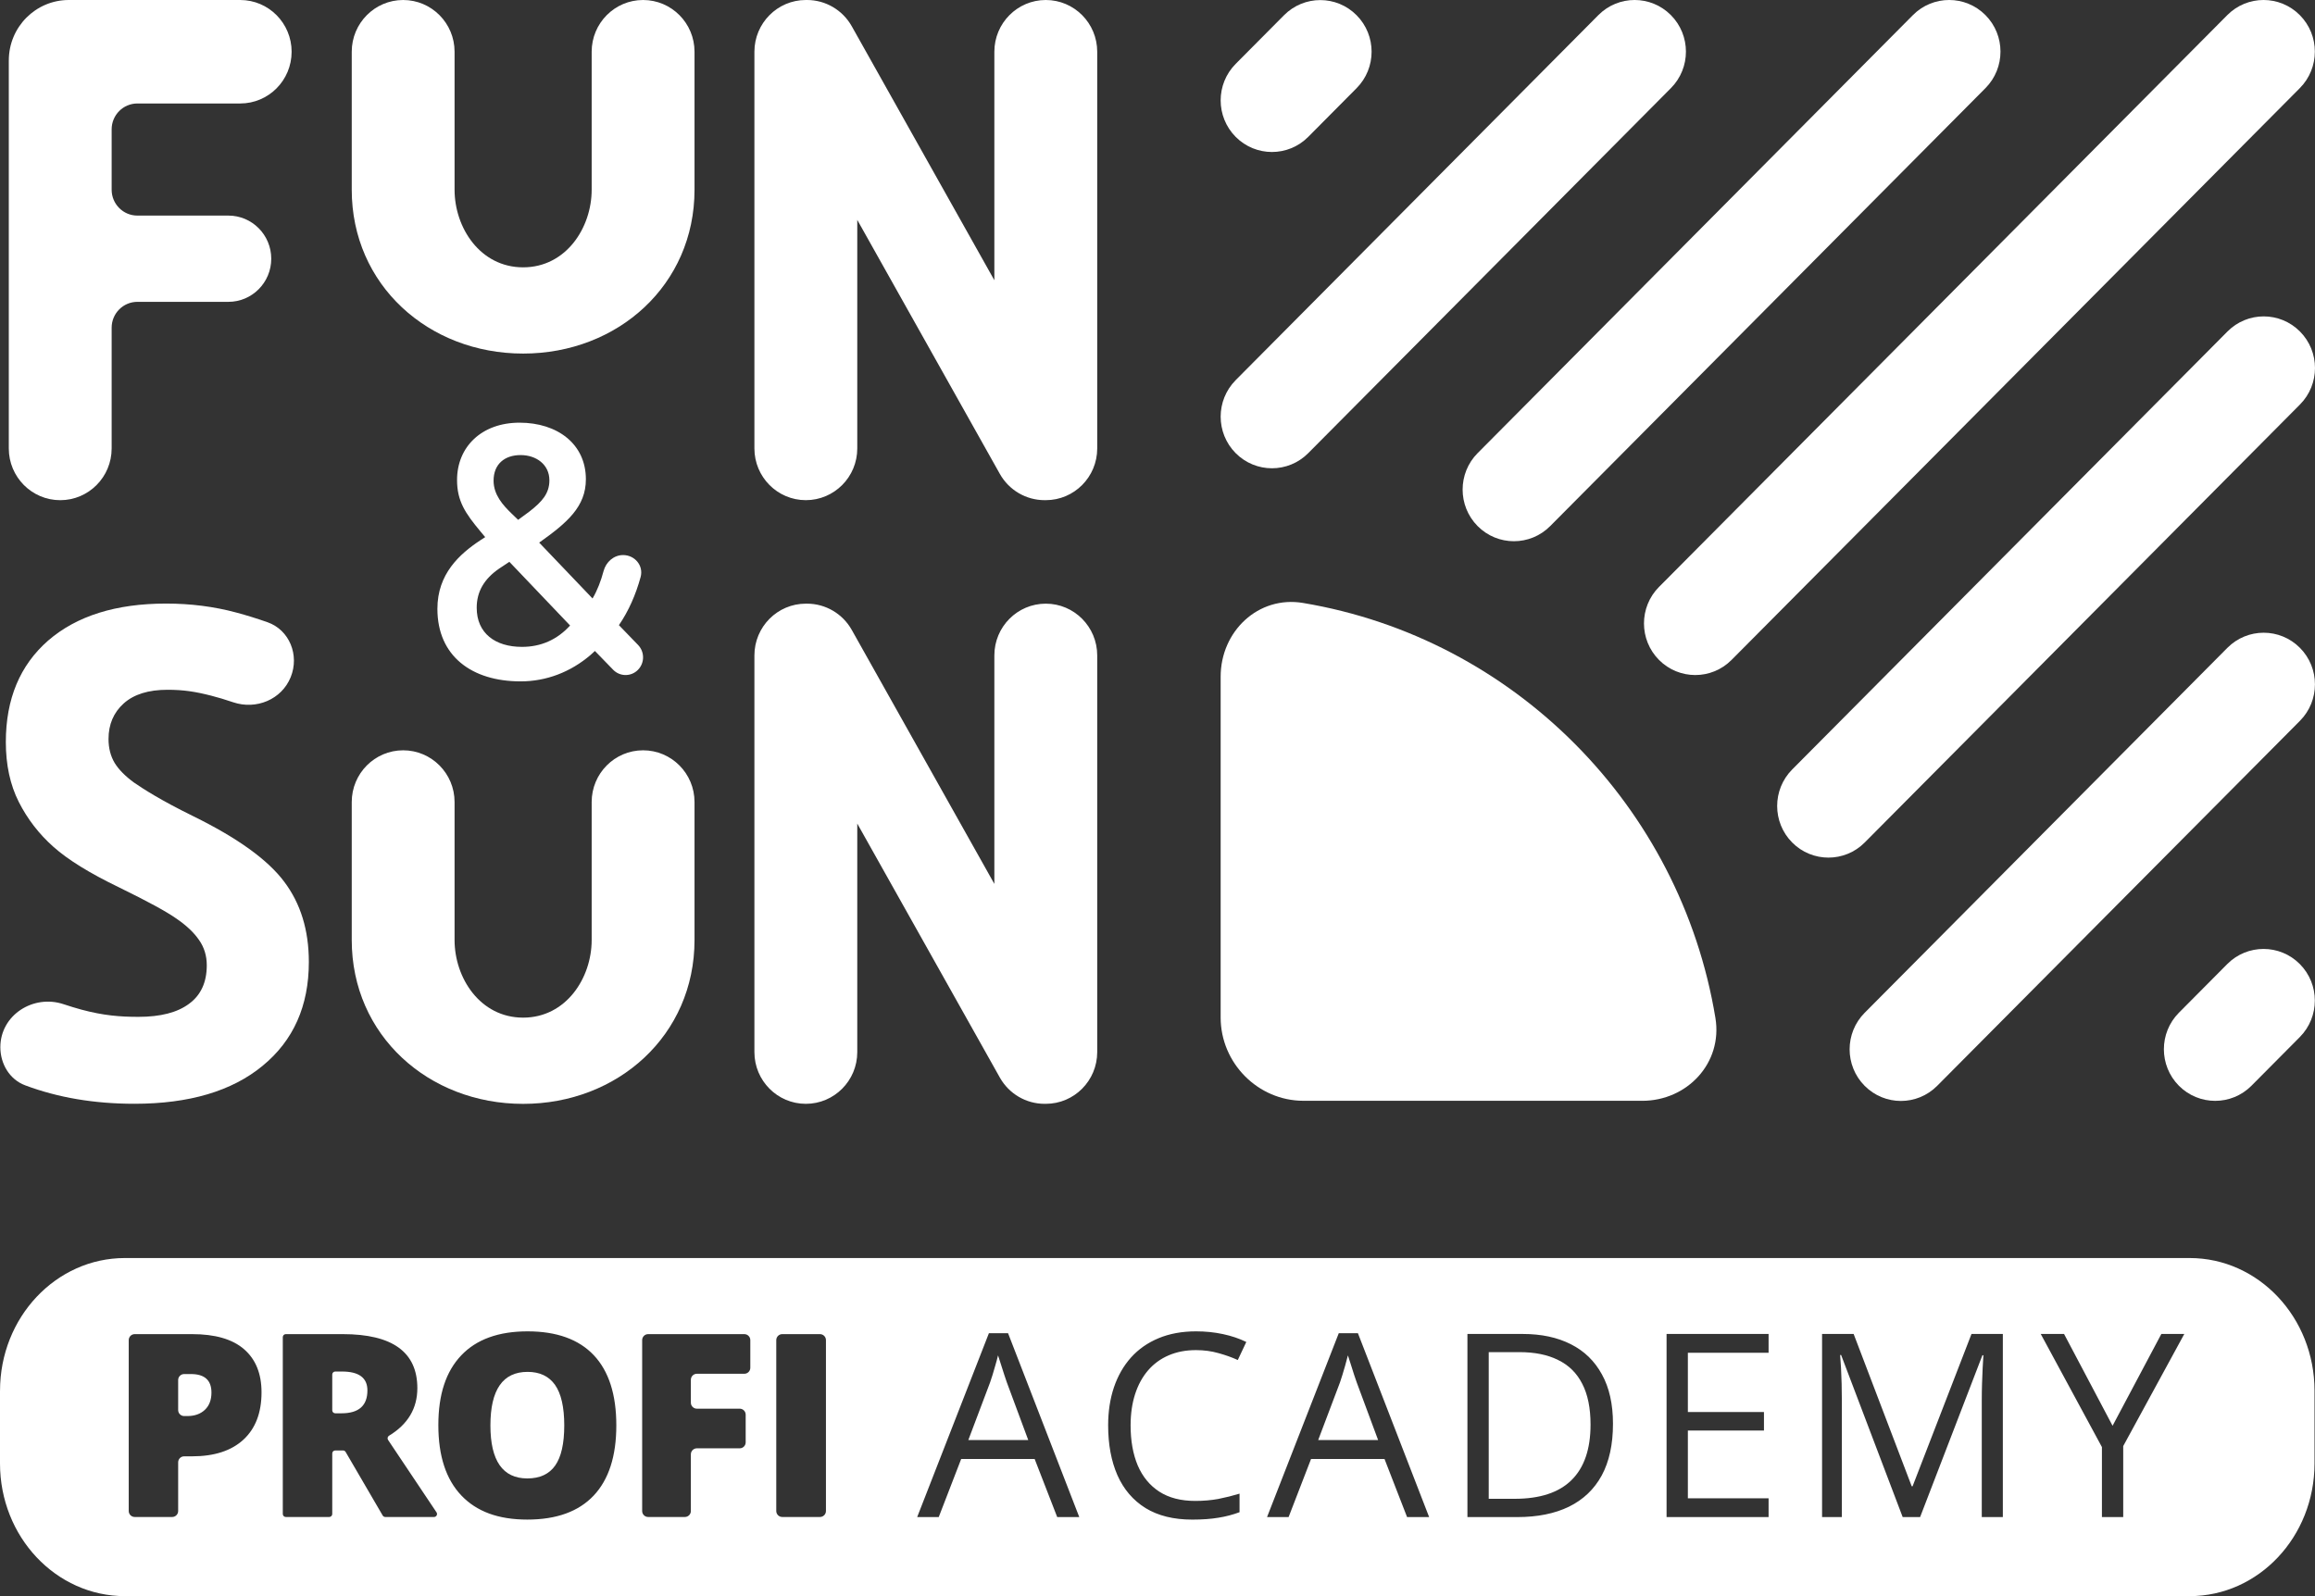 <?xml version="1.0" encoding="UTF-8"?> <svg xmlns="http://www.w3.org/2000/svg" viewBox="0 0 100 68.966" fill="none"><rect x="0" y="0" width="100" height="68.966" fill="#333333" stroke="none"/><path d="M53.377 16.426C52.512 17.297 52.512 18.709 53.377 19.58C54.243 20.451 55.646 20.451 56.511 19.58L72.177 3.808C73.043 2.937 73.043 1.525 72.177 0.653C71.312 -0.218 69.909 -0.218 69.044 0.653L53.377 16.425V16.426Z" fill="white"></path><path d="M53.377 2.76C52.512 3.631 52.512 5.043 53.377 5.914C54.243 6.785 55.646 6.785 56.511 5.914L58.599 3.811C59.465 2.94 59.465 1.528 58.599 0.657C57.734 -0.214 56.331 -0.214 55.466 0.657L53.377 2.76Z" fill="white"></path><path d="M71.663 25.36C70.798 26.231 70.798 27.643 71.663 28.514C72.529 29.385 73.932 29.385 74.797 28.514L99.344 3.808C100.21 2.937 100.21 1.524 99.344 0.653C98.479 -0.218 97.076 -0.218 96.211 0.653L71.664 25.36H71.663Z" fill="white"></path><path d="M63.829 19.577C62.964 20.448 62.964 21.861 63.829 22.732C64.694 23.603 66.097 23.603 66.962 22.732L85.765 3.808C86.63 2.937 86.63 1.524 85.765 0.653C84.899 -0.218 83.496 -0.218 82.631 0.653L63.83 19.577H63.829Z" fill="white"></path><path d="M77.416 36.403C76.551 35.531 76.551 34.12 77.416 33.248L96.218 14.324C97.083 13.453 98.486 13.453 99.351 14.324C100.216 15.195 100.216 16.607 99.351 17.478L80.549 36.403C79.684 37.273 78.281 37.273 77.416 36.403Z" fill="white"></path><path d="M94.121 46.913C93.256 46.041 93.256 44.629 94.121 43.758L96.21 41.655C97.076 40.784 98.479 40.784 99.344 41.655C100.209 42.526 100.209 43.938 99.344 44.809L97.255 46.913C96.389 47.783 94.987 47.783 94.121 46.913Z" fill="white"></path><path d="M80.546 46.916C79.681 46.045 79.681 44.634 80.546 43.762L96.215 27.992C97.081 27.121 98.484 27.121 99.349 27.992C100.214 28.863 100.214 30.276 99.349 31.146L83.68 46.916C82.814 47.788 81.412 47.788 80.546 46.916Z" fill="white"></path><path d="M70.929 47.564C72.884 47.568 74.421 45.926 74.1 43.983C72.589 34.82 65.39 27.574 56.285 26.052C54.356 25.729 52.725 27.276 52.728 29.244V43.971C52.732 45.939 54.342 47.559 56.298 47.563H70.929V47.564Z" fill="white"></path><path fill-rule="evenodd" clip-rule="evenodd" d="M26.916 23.983C27.419 23.983 27.807 24.439 27.673 24.93C27.467 25.688 27.154 26.401 26.735 27.012L27.562 27.867C27.851 28.166 27.85 28.642 27.561 28.939C27.266 29.243 26.781 29.243 26.486 28.939L25.698 28.127L25.506 28.303C24.641 29.042 23.595 29.441 22.488 29.441C20.38 29.441 18.894 28.349 18.894 26.305C18.894 24.798 19.849 23.937 20.759 23.337L20.959 23.208L20.759 22.969C20.107 22.184 19.743 21.661 19.743 20.739C19.743 19.309 20.804 18.263 22.442 18.263C24.08 18.263 25.308 19.186 25.308 20.708C25.308 21.892 24.504 22.584 23.291 23.445L25.596 25.859C25.803 25.509 25.959 25.099 26.072 24.675C26.177 24.281 26.513 23.983 26.916 23.983H26.916ZM24.626 27.027L22.003 24.275L21.563 24.567C20.911 25.014 20.592 25.567 20.592 26.259C20.592 27.365 21.396 27.95 22.548 27.95C23.367 27.95 24.065 27.642 24.626 27.027ZM22.882 22.092C23.413 21.677 23.732 21.323 23.732 20.753C23.732 20.077 23.171 19.663 22.488 19.663C21.805 19.663 21.321 20.047 21.321 20.769C21.321 21.384 21.73 21.83 22.094 22.184L22.382 22.461L22.883 22.092H22.882Z" fill="white"></path><path fill-rule="evenodd" clip-rule="evenodd" d="M0.381 2.609C0.381 1.169 1.541 0 2.972 0H10.376C11.603 0 12.597 1.001 12.597 2.236C12.597 3.471 11.603 4.471 10.376 4.471H5.934C5.321 4.471 4.823 4.972 4.823 5.589V8.197C4.823 8.815 5.321 9.315 5.934 9.315H9.866C10.888 9.315 11.717 10.15 11.717 11.179C11.717 12.207 10.888 13.042 9.866 13.042H5.934C5.321 13.042 4.823 13.543 4.823 14.16V19.376C4.823 20.611 3.829 21.612 2.602 21.612C1.375 21.612 0.38 20.611 0.38 19.376V2.609H0.381Z" fill="white"></path><path fill-rule="evenodd" clip-rule="evenodd" d="M17.414 0C18.641 0 19.636 1.001 19.636 2.236V8.198C19.636 9.844 20.746 11.551 22.597 11.551C24.448 11.551 25.558 9.844 25.558 8.198V2.236C25.558 1.002 26.552 0 27.779 0C29.006 0 30.001 1.001 30.001 2.236V8.198C30.001 12.313 26.686 15.277 22.598 15.277C18.509 15.277 15.194 12.313 15.194 8.198V2.236C15.194 1.002 16.189 0 17.416 0H17.414Z" fill="white"></path><path fill-rule="evenodd" clip-rule="evenodd" d="M32.588 2.236C32.588 1.002 33.583 0 34.809 0H34.861C35.662 0 36.4 0.434 36.794 1.136L42.953 12.109V2.236C42.953 1.001 43.948 0 45.175 0C46.402 0 47.396 1.001 47.396 2.236V19.376C47.396 20.61 46.402 21.611 45.175 21.611H45.123C44.322 21.611 43.583 21.177 43.189 20.475L37.031 9.501C37.031 9.501 37.031 14.926 37.031 19.376C37.031 20.611 36.036 21.611 34.809 21.611C33.583 21.611 32.588 20.61 32.588 19.376V2.236Z" fill="white"></path><path fill-rule="evenodd" clip-rule="evenodd" d="M32.588 28.319C32.588 27.084 33.583 26.083 34.809 26.083H34.861C35.662 26.083 36.4 26.517 36.794 27.219L42.953 38.192V28.318C42.953 27.083 43.948 26.083 45.175 26.083C46.402 26.083 47.396 27.084 47.396 28.319V45.458C47.396 46.693 46.402 47.694 45.175 47.694H45.123C44.322 47.694 43.583 47.26 43.189 46.558L37.031 35.585C37.031 35.585 37.031 41.01 37.031 45.46C37.031 46.694 36.036 47.694 34.809 47.694C33.583 47.694 32.588 46.694 32.588 45.459V28.319Z" fill="white"></path><path fill-rule="evenodd" clip-rule="evenodd" d="M17.414 32.419C18.641 32.419 19.636 33.42 19.636 34.654V40.617C19.636 42.263 20.746 43.97 22.597 43.97C24.448 43.97 25.558 42.263 25.558 40.617V34.654C25.558 33.42 26.552 32.419 27.779 32.419C29.006 32.419 30.001 33.42 30.001 34.654V40.617C30.001 44.732 26.686 47.696 22.598 47.696C18.509 47.696 15.194 44.732 15.194 40.617V34.654C15.194 33.42 16.189 32.419 17.416 32.419H17.414Z" fill="white"></path><path d="M13.341 41.567C13.341 43.464 12.675 44.96 11.342 46.053C10.018 47.145 8.172 47.692 5.804 47.692C4.074 47.692 2.502 47.426 1.088 46.895C0.416 46.644 0.015 45.97 0.015 45.248C0.015 43.861 1.437 42.953 2.745 43.389C3.014 43.479 3.27 43.556 3.51 43.622C4.471 43.881 5.189 43.936 5.981 43.936C6.932 43.936 7.659 43.749 8.162 43.375C8.675 43.002 8.932 42.445 8.932 41.707C8.932 41.295 8.82 40.931 8.597 40.614C8.373 40.288 8.042 39.977 7.604 39.68C7.175 39.383 6.452 38.982 5.119 38.33C3.87 37.727 2.933 37.147 2.308 36.59C1.683 36.034 1.184 35.387 0.811 34.649C0.438 33.911 0.252 33.048 0.252 32.061C0.252 30.201 0.863 28.74 2.083 27.675C3.314 26.611 5.011 26.079 7.173 26.079C8.236 26.079 9.247 26.208 10.208 26.467C10.647 26.584 11.096 26.724 11.553 26.884C12.509 27.221 12.94 28.311 12.558 29.256C12.165 30.23 11.063 30.678 10.073 30.344C9.73 30.227 9.416 30.134 9.132 30.061C8.424 29.88 7.923 29.804 7.233 29.804C6.413 29.804 5.783 30 5.345 30.393C4.907 30.787 4.688 31.299 4.688 31.932C4.688 32.325 4.777 32.67 4.954 32.968C5.132 33.255 5.411 33.538 5.793 33.816C6.185 34.084 6.904 34.557 8.349 35.267C10.26 36.206 11.57 37.15 12.278 38.099C12.986 39.038 13.341 40.193 13.341 41.564V41.567Z" fill="white"></path><path d="M22.779 63.88C21.716 63.88 21.184 63.116 21.184 61.589C21.184 60.047 21.719 59.276 22.79 59.276C23.316 59.276 23.712 59.464 23.977 59.84C24.241 60.217 24.374 60.803 24.374 61.589C24.374 62.374 24.243 62.952 23.982 63.323C23.721 63.694 23.32 63.88 22.779 63.88Z" fill="white"></path><path d="M7.955 61.185C7.812 61.185 7.696 61.069 7.696 60.926L7.696 60.927V59.628C7.696 59.485 7.812 59.37 7.955 59.37H8.247C8.838 59.37 9.134 59.636 9.134 60.169C9.134 60.486 9.04 60.735 8.851 60.915C8.661 61.095 8.407 61.185 8.086 61.185H7.955Z" fill="white"></path><path d="M14.352 60.937C14.352 61.008 14.41 61.066 14.481 61.066H14.752C15.498 61.066 15.871 60.736 15.871 60.077C15.871 59.533 15.505 59.261 14.773 59.261H14.481C14.41 59.261 14.352 59.319 14.352 59.391V60.937Z" fill="white"></path><path d="M43.491 59.727L44.417 62.222H41.828L42.77 59.727C42.8 59.641 42.834 59.536 42.873 59.413C42.913 59.287 42.953 59.152 42.992 59.007C43.036 58.859 43.076 58.712 43.112 58.563C43.144 58.661 43.186 58.789 43.236 58.948C43.287 59.106 43.336 59.26 43.383 59.408C43.433 59.556 43.469 59.662 43.491 59.727Z" fill="white"></path><path d="M58.604 59.727L59.53 62.222H56.941L57.884 59.727C57.913 59.641 57.947 59.536 57.986 59.413C58.026 59.287 58.066 59.152 58.106 59.007C58.149 58.859 58.189 58.712 58.225 58.563C58.257 58.661 58.299 58.789 58.349 58.948C58.4 59.106 58.449 59.26 58.495 59.408C58.546 59.556 58.582 59.662 58.604 59.727Z" fill="white"></path><path d="M68.706 61.551C68.706 60.84 68.587 60.254 68.348 59.792C68.114 59.33 67.767 58.987 67.308 58.764C66.853 58.536 66.296 58.423 65.635 58.423H64.308V64.76H65.43C66.52 64.76 67.338 64.491 67.882 63.954C68.431 63.416 68.706 62.615 68.706 61.551Z" fill="white"></path><path fill-rule="evenodd" clip-rule="evenodd" d="M5.396 54.357C2.416 54.357 0.001 56.924 0.001 60.09H0V63.233C0 66.399 2.416 68.966 5.395 68.966H94.584C97.564 68.966 99.979 66.399 99.979 63.233V60.09C99.979 56.924 97.563 54.357 94.584 54.357H5.396ZM25.645 64.621C26.297 63.928 26.623 62.918 26.623 61.589C26.623 60.255 26.299 59.245 25.65 58.556C25.001 57.869 24.044 57.525 22.79 57.525C21.536 57.525 20.58 57.871 19.922 58.565C19.264 59.258 18.935 60.248 18.935 61.578C18.935 62.907 19.266 63.919 19.927 64.615C20.589 65.31 21.521 65.658 22.779 65.658C24.037 65.658 24.992 65.312 25.645 64.621ZM10.516 62.204C11.037 61.722 11.297 61.041 11.297 60.158H11.297C11.297 59.355 11.046 58.734 10.545 58.299C10.044 57.863 9.294 57.645 8.296 57.645H5.819C5.676 57.645 5.561 57.761 5.561 57.904V65.288C5.561 65.43 5.676 65.546 5.819 65.546H7.438C7.58 65.546 7.696 65.43 7.696 65.288V63.184C7.696 63.041 7.812 62.925 7.955 62.925H8.296C9.255 62.925 9.995 62.685 10.516 62.204ZM33.532 57.904V65.288C33.532 65.43 33.648 65.546 33.791 65.546H35.419C35.562 65.546 35.678 65.43 35.678 65.288V57.904C35.678 57.761 35.562 57.645 35.419 57.645H33.791C33.648 57.645 33.532 57.761 33.532 57.904ZM29.584 65.546H27.998C27.855 65.546 27.739 65.43 27.739 65.288V57.904C27.739 57.761 27.855 57.645 27.998 57.645H32.152C32.295 57.645 32.411 57.761 32.411 57.904V59.099C32.411 59.242 32.295 59.358 32.152 59.358H30.102C29.959 59.358 29.843 59.474 29.843 59.617V60.607C29.843 60.75 29.959 60.866 30.102 60.866H31.952C32.095 60.866 32.211 60.982 32.211 61.125V62.321C32.211 62.463 32.095 62.579 31.952 62.579H30.102C29.959 62.579 29.843 62.695 29.843 62.838V65.288C29.843 65.43 29.727 65.546 29.584 65.546ZM14.352 62.8V65.417C14.352 65.488 14.294 65.546 14.222 65.546H12.346C12.274 65.546 12.216 65.488 12.216 65.417V57.775C12.216 57.703 12.274 57.645 12.346 57.645H14.806C16.954 57.645 18.028 58.423 18.028 59.98C18.028 60.854 17.62 61.54 16.803 62.036C16.74 62.074 16.724 62.157 16.764 62.218L18.856 65.345C18.913 65.431 18.852 65.546 18.748 65.546H16.643C16.597 65.546 16.555 65.522 16.531 65.482L14.93 62.736C14.907 62.696 14.865 62.671 14.818 62.671H14.482C14.41 62.671 14.352 62.729 14.352 62.801L14.352 62.8ZM44.693 63.039L45.668 65.55H46.621L43.545 57.606H42.717L39.619 65.55H40.55L41.52 63.039H44.693ZM51.659 58.336C51.222 58.336 50.829 58.412 50.479 58.563C50.132 58.712 49.836 58.928 49.591 59.213C49.349 59.495 49.163 59.835 49.033 60.236C48.903 60.636 48.838 61.087 48.838 61.589C48.838 62.252 48.941 62.83 49.147 63.321C49.356 63.807 49.666 64.184 50.078 64.451C50.493 64.719 51.011 64.852 51.632 64.852C51.986 64.852 52.318 64.823 52.629 64.766C52.943 64.704 53.248 64.628 53.544 64.538V65.339C53.255 65.447 52.952 65.527 52.634 65.577C52.316 65.631 51.939 65.659 51.502 65.659C50.697 65.659 50.024 65.493 49.482 65.16C48.944 64.825 48.54 64.352 48.269 63.742C48.002 63.133 47.868 62.413 47.868 61.583C47.868 60.984 47.952 60.438 48.118 59.944C48.287 59.446 48.533 59.016 48.854 58.656C49.179 58.295 49.576 58.017 50.045 57.822C50.519 57.624 51.06 57.525 51.67 57.525C52.071 57.525 52.457 57.564 52.829 57.644C53.201 57.723 53.536 57.837 53.836 57.984L53.468 58.764C53.215 58.648 52.937 58.549 52.634 58.466C52.334 58.38 52.01 58.336 51.659 58.336ZM59.806 63.039L60.781 65.55H61.734L58.658 57.606H57.83L54.732 65.55H55.663L56.633 63.039H59.806ZM69.675 61.519C69.675 62.41 69.513 63.154 69.188 63.754C68.863 64.349 68.391 64.798 67.774 65.101C67.16 65.4 66.415 65.55 65.538 65.55H63.388V57.638H65.776C66.581 57.638 67.274 57.786 67.856 58.082C68.437 58.374 68.884 58.809 69.198 59.386C69.516 59.96 69.675 60.67 69.675 61.519ZM71.99 65.55H76.397V64.739H72.91V61.811H76.197V61.01H72.91V58.45H76.397V57.638H71.99V65.55ZM82.189 65.55L79.53 58.547H79.487C79.501 58.695 79.513 58.876 79.525 59.089C79.535 59.301 79.544 59.534 79.552 59.787C79.559 60.035 79.562 60.29 79.562 60.55V65.55H78.707V57.638H80.071L82.579 64.219H82.617L85.162 57.638H86.516V65.55H85.606V60.485C85.606 60.25 85.609 60.016 85.617 59.781C85.624 59.543 85.633 59.319 85.644 59.11C85.654 58.897 85.665 58.713 85.676 58.558H85.633L82.942 65.55H82.189ZM93.363 57.638L91.256 61.605L89.16 57.638H88.153L90.796 62.525V65.55H91.716V62.482L94.354 57.638H93.363Z" fill="white"></path></svg> 